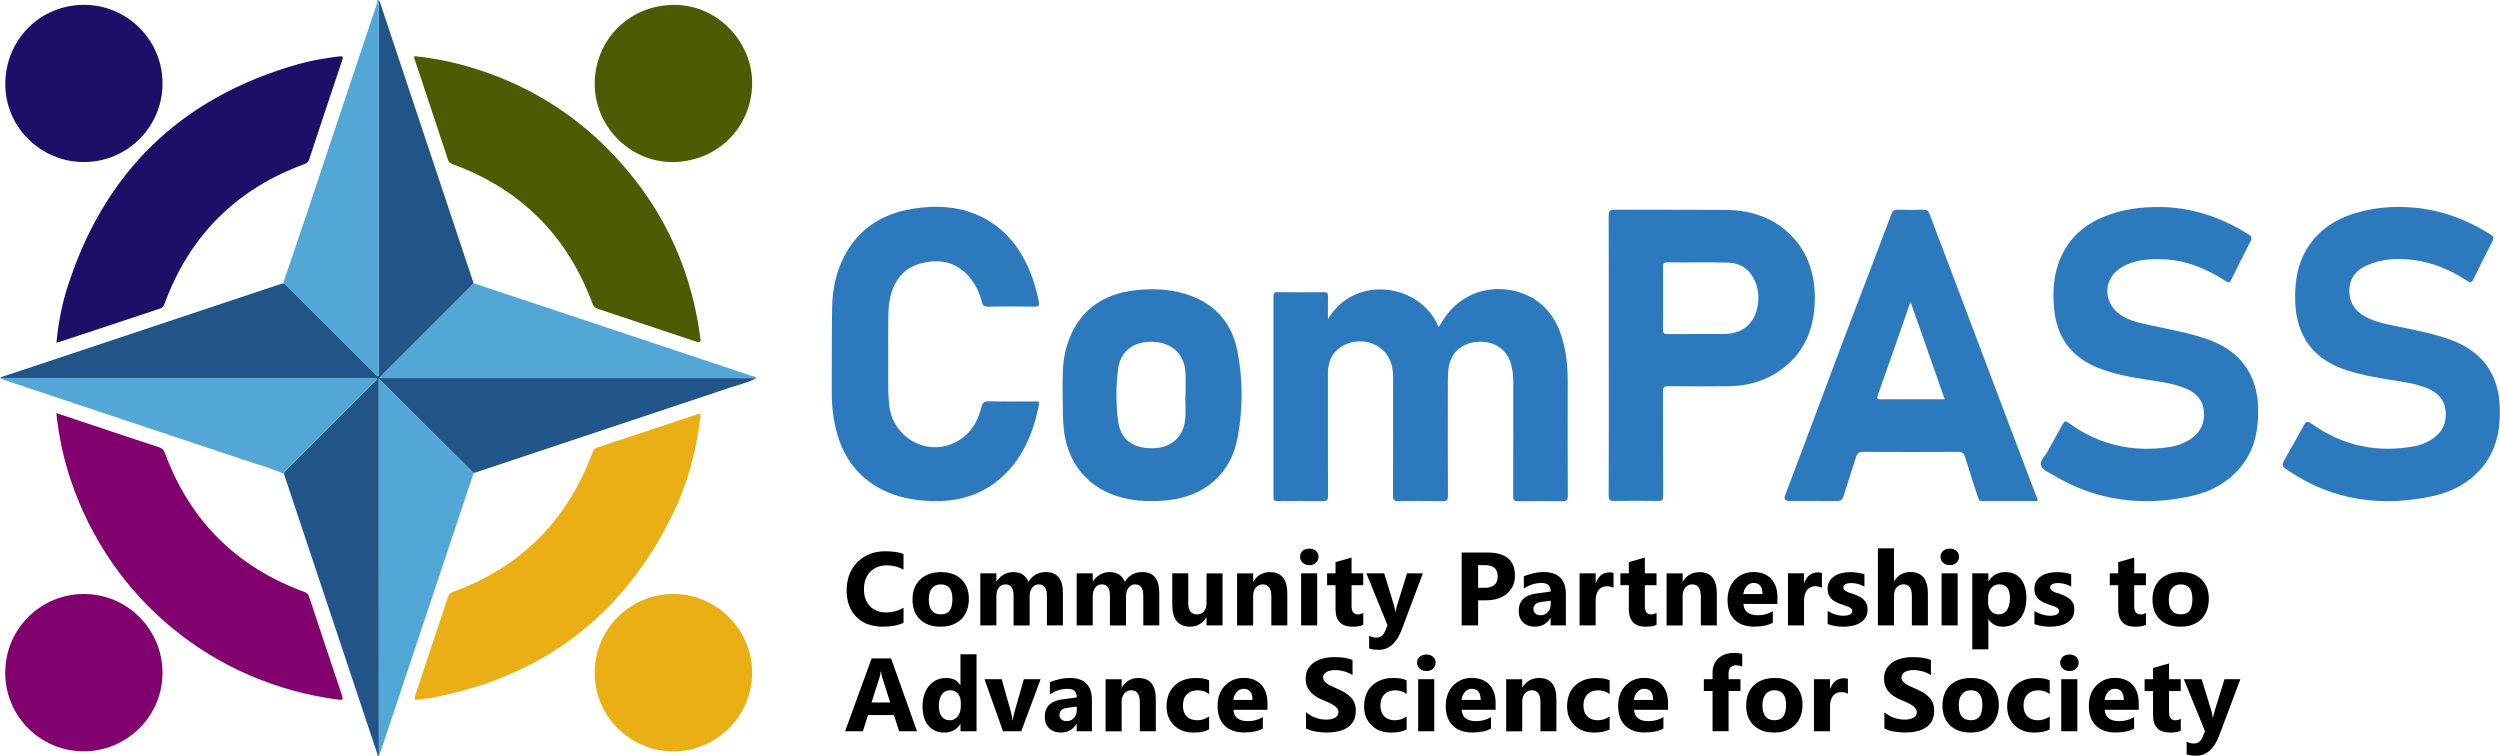 <?xml version="1.0" encoding="UTF-8"?>
<svg id="Layer_2" data-name="Layer 2" xmlns="http://www.w3.org/2000/svg" viewBox="0 0 552.33 166.98">
  <defs>
    <style>
      .cls-1 {
        fill: #4d5b02;
      }

      .cls-1, .cls-2, .cls-3, .cls-4, .cls-5, .cls-6, .cls-7, .cls-8 {
        stroke-width: 0px;
      }

      .cls-2 {
        fill: #1c0f68;
      }

      .cls-3 {
        fill: #2c7abd;
      }

      .cls-5 {
        fill: #21558a;
      }

      .cls-6 {
        fill: #53a7d7;
      }

      .cls-7 {
        fill: #e9af15;
      }

      .cls-8 {
        fill: #81026e;
      }
    </style>
  </defs>
  <g id="Layer_1-2" data-name="Layer 1">
    <g>
      <path class="cls-5" d="m167.13,83.54c-1.75.95-3.7,1.38-5.57,2-18.97,6.34-37.94,12.66-56.91,18.98-6.92-6.89-13.84-13.78-20.96-20.86,0,.73,0,1.15,0,1.58,0,12.5,0,25.01,0,37.51,0,14.74.01,29.48.02,44.22-.45.09-.32-.34-.38-.5-6.88-20.6-13.75-41.2-20.61-61.81.13-.54.57-.85.94-1.22,6.27-6.27,12.55-12.54,18.82-18.82.29-.29.72-.5.79-1.08h-.97c-27.02,0-54.04,0-81.06,0-.36,0-.72.04-1.07.06,0,0-.04-.04-.04-.04.07-.06.09-.13.07-.22,20.59-6.86,41.18-13.72,61.78-20.58.19-.06.38-.11.58-.16.56.11.85.57,1.21.93,6.28,6.27,12.55,12.54,18.84,18.81.29.28.48.74,1.06.74,0-.46,0-.9,0-1.33,0-26.65,0-53.3.01-79.95,0-.49-.21-1.04.21-1.48,6.92,20.76,13.84,41.51,20.75,62.27-.35.38-.7.77-1.07,1.13-6.24,6.24-12.48,12.48-18.72,18.72-.29.29-.56.61-.99,1.09h1.55c25.76,0,51.52,0,77.29,0,1.48,0,2.96.02,4.43.02Z"/>
      <path class="cls-2" d="m12.45,75.71c.42-4,1.09-7.89,2.26-11.66,8.07-25.86,25.14-42.52,51.23-49.89,2.92-.83,5.92-1.31,8.93-1.69.96-.12.98.09.71.9-2.45,7.28-4.87,14.57-7.28,21.86-.18.54-.48.83-1.02,1.02-15.08,5.5-25.39,15.8-30.93,30.86-.19.51-.4.87-.98,1.06-7.35,2.42-14.69,4.87-22.03,7.31-.26.09-.54.13-.9.22Z"/>
      <path class="cls-1" d="m91.58,12.41c4.62.45,9.16,1.43,13.62,2.84,11.12,3.52,20.86,9.38,29.07,17.65,11.36,11.43,18.15,25.19,20.38,41.16.25,1.77.24,1.77-1.46,1.21-7.02-2.35-14.04-4.7-21.07-7.02-.69-.23-1-.58-1.25-1.24-5.55-14.94-15.8-25.2-30.78-30.71-.49-.18-.89-.35-1.09-.95-2.45-7.44-4.94-14.88-7.41-22.31-.06-.17-.21-.35-.02-.62Z"/>
      <path class="cls-8" d="m12.44,91.26c2.89.97,5.6,1.88,8.32,2.78,4.8,1.6,9.59,3.22,14.4,4.78.69.23,1.02.59,1.26,1.24,5.53,14.97,15.8,25.2,30.78,30.7.64.23.94.59,1.14,1.21,2.39,7.22,4.78,14.43,7.21,21.63.32.94.24,1.11-.81.97-27.55-3.58-50.2-22.11-59.07-48.38-1.61-4.77-2.67-9.66-3.23-14.93Z"/>
      <path class="cls-7" d="m154.76,92.03c-.95,7.76-2.88,14.96-6.19,21.7-10.97,22.35-28.74,35.83-53.23,40.44-.94.18-1.91.19-2.84.4-1.03.22-1.05-.12-.76-.96,1.45-4.26,2.85-8.54,4.27-12.81.98-2.95,2-5.88,2.94-8.84.21-.64.53-.97,1.16-1.2,15.03-5.54,25.3-15.83,30.81-30.86.22-.6.55-.87,1.13-1.06,7.2-2.37,14.39-4.77,21.58-7.16.65-.22,1.33-.56,1.12.37Z"/>
      <path class="cls-2" d="m18.55,35.8c-9.57,0-17.38-7.72-17.38-17.19,0-9.81,7.66-17.54,17.39-17.54,9.58,0,17.35,7.79,17.35,17.37,0,9.58-7.77,17.35-17.36,17.36Z"/>
      <path class="cls-1" d="m131.39,18.3c.17-9.89,8.02-17.41,17.97-17.22,9.27.18,16.99,8.26,16.81,17.57-.19,9.79-8.05,17.3-17.94,17.15-9.29-.14-17-8.15-16.83-17.51Z"/>
      <path class="cls-8" d="m1.16,148.6c0-9.6,7.74-17.35,17.34-17.37,9.61-.02,17.42,7.81,17.4,17.45-.01,9.55-7.85,17.33-17.43,17.31-9.6-.03-17.32-7.78-17.32-17.39Z"/>
      <path class="cls-7" d="m148.76,131.23c9.57,0,17.42,7.85,17.41,17.39-.01,9.56-7.84,17.38-17.41,17.38-9.6,0-17.4-7.8-17.37-17.38.03-9.63,7.78-17.39,17.37-17.39Z"/>
      <path class="cls-6" d="m83.89.31c-.42.44-.21.99-.21,1.48-.01,26.65-.01,53.3-.01,79.95,0,.43,0,.87,0,1.33-.58,0-.78-.45-1.06-.74-6.28-6.26-12.56-12.54-18.84-18.81-.36-.36-.66-.82-1.21-.93,1.52-4.49,3.06-8.97,4.57-13.47,5.39-16.14,10.77-32.29,16.18-48.43.02-.06-.22-1.25.59-.4Z"/>
      <path class="cls-6" d="m.16,83.59c.36-.02.72-.06,1.07-.06,27.02,0,54.04,0,81.06,0h.97c-.07.58-.5.79-.79,1.08-6.27,6.28-12.54,12.55-18.82,18.82-.36.36-.8.68-.94,1.22-2.94-1.24-6.01-2.11-9.03-3.12-17.51-5.86-35.03-11.68-52.55-17.52-.33-.11-.65-.28-.97-.42Z"/>
      <path class="cls-6" d="m167.13,83.54c-1.48,0-2.96-.02-4.43-.02-25.76,0-51.52,0-77.29,0h-1.55c.43-.47.7-.79.99-1.09,6.24-6.24,12.48-12.48,18.72-18.72.37-.37.71-.76,1.07-1.13,9.22,3.06,18.44,6.13,27.66,9.2,11.27,3.75,22.53,7.5,33.79,11.27.36.12.8.1,1.03.5Z"/>
      <path class="cls-6" d="m83.7,166.96c0-14.74-.01-29.48-.02-44.22,0-12.5,0-25.01,0-37.51,0-.43,0-.85,0-1.58,7.12,7.09,14.04,13.97,20.96,20.86-6.83,20.46-13.65,40.91-20.48,61.36-.12.37-.31.72-.46,1.08Z"/>
      <g>
        <g>
          <path class="cls-3" d="m293.38,70.53c5.84-10,20.52-7.97,24.46,1.74.36-.56.66-1.05.97-1.53,5.62-8.81,16.12-8.06,21.35-3.82,3.45,2.8,4.94,6.67,5.7,10.9.4,2.21.5,4.44.5,6.68-.01,8.11-.03,16.9.02,25.01,0,1.02-.29,1.24-1.26,1.23-3.24-.06-6.48-.06-9.71,0-.94.02-1.11-.28-1.1-1.15.03-8.07.02-16.82.02-24.89,0-1.32-.08-2.63-.4-3.92-.91-3.61-3.73-5.55-7.63-5.24-3.61.29-6.03,2.68-6.32,6.32-.11,1.43-.1,2.87-.1,4.31,0,7.55-.03,15.78.02,23.33,0,1.02-.3,1.25-1.27,1.23-3.2-.06-6.4-.08-9.59,0-1.13.03-1.29-.35-1.28-1.35.04-8.43.03-17.54.02-25.97,0-2.58-.67-4.92-2.85-6.55-3.88-2.9-9.95-1.2-11.2,3.14-.27.92-.35,1.88-.35,2.84,0,8.67-.01,18.02.03,26.69,0,.94-.24,1.2-1.18,1.19-3.32-.06-6.64-.05-9.95,0-.74,0-.93-.2-.93-.94.02-14.54.02-29.77,0-44.31,0-.64.12-.93.84-.92,3.44.03,6.88.04,10.31,0,.8,0,.91.33.9,1-.04,1.55-.01,3.1-.01,4.97Z"/>
          <path class="cls-3" d="m530.26,45.73c7.32.02,13.96,2.25,20.09,6.16.64.41.64.74.34,1.34-1.44,2.81-2.86,5.62-4.23,8.45-.37.76-.64.87-1.36.39-3.67-2.43-7.66-4.12-12.06-4.65-3.37-.41-6.71-.24-9.89,1.1-2.33.98-3.92,2.6-4.08,5.27-.18,2.87,1.11,4.92,3.6,6.23,2.62,1.37,5.53,1.78,8.37,2.37,3.48.73,6.95,1.43,10.3,2.65,7.15,2.59,10.8,7.71,10.96,15.32.11,4.86-.86,9.37-4.13,13.15-2.86,3.29-6.56,5.21-10.75,6.11-11.31,2.43-21.98.97-31.73-5.56-1.73-1.16-1.7-1.2-.68-3,1.31-2.33,2.66-4.64,3.92-7,.49-.93.78-1.14,1.77-.44,6.97,4.94,14.68,6.54,23.07,4.9,1.06-.21,2.05-.63,3-1.16,2.41-1.35,3.69-3.38,3.58-6.16-.12-2.94-1.92-4.63-4.5-5.59-2.52-.93-5.18-1.3-7.82-1.7-3.2-.48-6.36-1.12-9.46-2.08-7.23-2.24-11.15-7.34-11.47-14.9-.18-4.35.37-8.54,2.78-12.29,2.99-4.67,7.52-6.99,12.76-8.15,2.5-.56,5.05-.79,7.61-.77Z"/>
          <path class="cls-3" d="m476.85,45.73c7.28,0,13.87,2.25,19.98,6.1.62.39.77.74.41,1.43-1.47,2.83-2.9,5.69-4.29,8.56-.36.74-.61.66-1.21.28-4.29-2.77-8.9-4.68-14.08-4.83-2.97-.09-5.92.14-8.61,1.59-4.39,2.37-4.68,7.84-.57,10.68,2.03,1.41,4.41,1.83,6.73,2.34,4.44.99,8.93,1.72,13.21,3.34,6.57,2.49,10.26,7.67,10.47,14.7.14,4.62-.59,8.99-3.48,12.78-2.91,3.8-6.89,5.94-11.44,6.93-10.64,2.32-20.78,1.03-30.23-4.6-1.03-.61-2.41-1.15-2.8-2.14-.41-1.06.86-2.07,1.41-3.09,1.08-2.04,2.27-4.03,3.37-6.07.37-.69.6-.81,1.3-.3,6.69,4.87,14.16,6.57,22.31,5.33,1.55-.24,3.02-.76,4.36-1.58,2.28-1.4,3.39-3.43,3.23-6.11-.15-2.61-1.67-4.26-3.96-5.22-2.71-1.14-5.62-1.49-8.49-1.94-3.71-.59-7.42-1.23-10.91-2.63-5.88-2.34-9.14-6.71-9.74-13.04-.38-4.08-.11-8.05,1.68-11.81,2.57-5.4,7.14-8.2,12.7-9.67,2.83-.75,5.73-1.03,8.66-1.02Z"/>
          <path class="cls-3" d="m355.43,78.14c0-10.19.01-20.37-.02-30.56,0-1.01.29-1.25,1.27-1.25,8.11.04,16.23-.02,24.34.04,5.95.04,11.27,1.74,15.34,6.34,3.62,4.1,4.8,9.02,4.57,14.34-.26,5.92-2.44,10.95-7.32,14.55-3.45,2.55-7.42,3.67-11.67,3.73-4.44.06-8.87.05-13.31-.01-1.03-.01-1.23.3-1.23,1.27.04,7.43,0,15.47.05,22.91,0,.95-.26,1.2-1.19,1.18-3.2-.06-6.4-.06-9.59,0-.99.02-1.26-.23-1.26-1.24.04-10.23.02-21.07.02-31.29Zm12-12.34c0,2.32.02,4.63-.01,6.95,0,.71.09,1.07.96,1.06,4.28-.05,8.55.03,12.83-.04,3.65-.05,6.25-2.18,7.02-5.69.42-1.94.35-3.91-.41-5.77-1.1-2.7-3.17-4.22-6.08-4.29-4.47-.1-8.95,0-13.43-.05-.81,0-.9.32-.89.99.03,2.28.01,4.55.01,6.83Z"/>
          <path class="cls-3" d="m449.97,110.68c-4.2,0-8.05-.01-12.15.01-.64,0-.67-.45-.81-.84-.97-2.74-1.96-6.13-2.87-8.9-.26-.8-.6-1.12-1.5-1.12-7.03.04-14.07.04-21.1,0-.82,0-1.18.25-1.44,1.03-.9,2.72-1.92,6.06-2.81,8.79-.28.85-.69,1.06-1.53,1.05-3.48-.05-6.95-.02-10.43-.02q-1.43,0-.93-1.3c5.24-13.7,10.49-28.05,15.73-41.75,2.58-6.74,5.16-13.47,7.7-20.22.3-.8.67-1.12,1.55-1.08,1.84.07,3.68.05,5.51,0,.74-.02,1.11.19,1.4.93,7.87,20.63,15.77,41.9,23.66,62.52.1.25.48.89.01.89Zm-27.87-44c-2.48,7.1-4.83,13.86-7.22,20.61-.28.78-.11.94.67.93,2.99-.03,5.99-.01,8.98-.01,1.66,0,3.32,0,5.12,0-2.51-7.15-4.97-14.16-7.55-21.53Z"/>
          <path class="cls-3" d="m196.23,78.81c.07,3.1-.14,6.77.19,10.44.72,7.87,9.19,12.13,15.71,7.86,2.57-1.68,3.98-4.21,4.69-7.13.25-1.04.68-1.35,1.76-1.32,3.35.09,6.71.03,10.07.03.53,0,1.07-.1.89.76-1.34,6.57-3.82,12.52-9.24,16.84-4.38,3.49-9.47,4.64-14.94,4.39-3.61-.16-7.14-.81-10.4-2.47-6.43-3.25-9.59-8.76-10.74-15.63-.36-2.17-.47-4.36-.46-6.56.03-6.07-.02-12.14.09-18.21.07-3.86.84-7.62,2.62-11.09,3.3-6.43,8.79-9.7,15.78-10.69,4.53-.64,9.01-.48,13.31,1.3,6.16,2.54,9.92,7.32,12.27,13.35.74,1.9,1.23,3.88,1.67,5.86.18.81.11,1.23-.93,1.21-3.44-.06-6.87-.06-10.31,0-.87.02-1.17-.32-1.36-1.09-.53-2.12-1.46-4.05-2.94-5.69-2.85-3.17-6.43-3.81-10.39-2.81-3.91.99-5.99,3.73-6.88,7.51-.37,1.56-.41,3.16-.44,4.76-.04,2.6-.01,5.19-.01,8.36Z"/>
          <path class="cls-3" d="m234.77,87.56c.02-3.58-.15-6.9.66-10.16,1.82-7.36,6.82-12.01,14.3-13.12,3.98-.59,7.97-.55,11.88.58,6.38,1.85,10.42,6.08,11.73,12.5,1.3,6.37,1.26,12.9.1,19.29-1.46,8.02-7.34,13.05-15.46,13.87-3.45.35-6.87.28-10.22-.61-7.2-1.92-11.84-7.4-12.71-14.83-.3-2.59-.22-5.18-.27-7.51Zm27.1-.2s.04,0,.05,0c0-1.68.08-3.36-.02-5.03-.22-4.05-2.91-6.6-7.07-6.81-4.28-.21-7.3,2-7.82,6.04-.48,3.76-.47,7.58-.01,11.33.5,4.13,3.16,6.16,7.58,6.14,4-.02,6.76-2.28,7.24-6.18.22-1.81.04-3.66.04-5.5Z"/>
        </g>
        <g>
          <path class="cls-4" d="m199.6,137.6c-1.18.57-2.71.85-4.6.85-2.47,0-4.41-.73-5.83-2.18-1.41-1.45-2.12-3.39-2.12-5.81,0-2.58.8-4.66,2.39-6.27s3.66-2.4,6.19-2.4c1.57,0,2.9.2,3.98.59v3.49c-1.08-.64-2.31-.97-3.68-.97-1.51,0-2.73.48-3.66,1.43-.93.95-1.39,2.24-1.39,3.86s.44,2.8,1.31,3.72c.88.92,2.06,1.39,3.54,1.39s2.71-.34,3.89-1.03v3.31Z"/>
          <path class="cls-4" d="m207.77,138.45c-1.92,0-3.42-.54-4.52-1.61s-1.65-2.53-1.65-4.37.57-3.39,1.71-4.46,2.68-1.61,4.62-1.61,3.41.54,4.49,1.61c1.09,1.07,1.63,2.5,1.63,4.26,0,1.91-.56,3.42-1.68,4.53-1.12,1.11-2.65,1.66-4.6,1.66Zm.09-9.34c-.84,0-1.49.29-1.96.86-.46.58-.7,1.39-.7,2.45,0,2.21.89,3.31,2.67,3.31s2.55-1.13,2.55-3.4c0-2.15-.86-3.22-2.57-3.22Z"/>
          <path class="cls-4" d="m234.84,138.17h-3.54v-6.56c0-1.67-.61-2.5-1.84-2.5-.58,0-1.06.25-1.43.75-.37.5-.55,1.13-.55,1.88v6.44h-3.55v-6.63c0-1.62-.6-2.44-1.81-2.44-.61,0-1.09.24-1.45.72-.36.48-.54,1.13-.54,1.95v6.39h-3.55v-11.5h3.55v1.8h.04c.37-.61.88-1.11,1.54-1.5.66-.39,1.39-.58,2.17-.58,1.62,0,2.74.72,3.34,2.15.88-1.43,2.16-2.15,3.86-2.15,2.5,0,3.75,1.54,3.75,4.63v7.15Z"/>
          <path class="cls-4" d="m256.13,138.17h-3.54v-6.56c0-1.67-.61-2.5-1.84-2.5-.58,0-1.06.25-1.43.75-.37.5-.55,1.13-.55,1.88v6.44h-3.55v-6.63c0-1.62-.6-2.44-1.81-2.44-.61,0-1.09.24-1.45.72-.36.48-.54,1.13-.54,1.95v6.39h-3.55v-11.5h3.55v1.8h.04c.37-.61.88-1.11,1.54-1.5.66-.39,1.39-.58,2.17-.58,1.62,0,2.74.72,3.34,2.15.88-1.43,2.16-2.15,3.86-2.15,2.5,0,3.75,1.54,3.75,4.63v7.15Z"/>
          <path class="cls-4" d="m270.1,138.17h-3.54v-1.75h-.06c-.88,1.36-2.05,2.03-3.51,2.03-2.67,0-4-1.61-4-4.84v-6.94h3.54v6.63c0,1.62.64,2.44,1.93,2.44.64,0,1.15-.22,1.53-.67s.57-1.05.57-1.81v-6.58h3.54v11.5Z"/>
          <path class="cls-4" d="m284.42,138.17h-3.54v-6.39c0-1.78-.64-2.67-1.91-2.67-.61,0-1.12.24-1.52.71s-.59,1.07-.59,1.8v6.56h-3.55v-11.5h3.55v1.82h.04c.85-1.4,2.08-2.1,3.69-2.1,2.55,0,3.82,1.58,3.82,4.74v7.04Z"/>
          <path class="cls-4" d="m289.26,124.85c-.6,0-1.09-.18-1.47-.53s-.57-.79-.57-1.31.19-.97.57-1.3.87-.5,1.47-.5,1.1.17,1.48.5.57.77.57,1.3-.19.98-.57,1.33-.87.52-1.48.52Zm1.75,13.32h-3.55v-11.5h3.55v11.5Z"/>
          <path class="cls-4" d="m301.18,138.04c-.52.28-1.31.42-2.37.42-2.5,0-3.75-1.3-3.75-3.9v-5.27h-1.86v-2.62h1.86v-2.48l3.54-1.01v3.49h2.58v2.62h-2.58v4.65c0,1.2.48,1.8,1.43,1.8.37,0,.76-.11,1.16-.33v2.63Z"/>
          <path class="cls-4" d="m314.36,126.67l-4.67,12.42c-1.12,2.99-2.82,4.48-5.08,4.48-.86,0-1.57-.1-2.12-.29v-2.83c.47.28.99.42,1.54.42.91,0,1.55-.43,1.91-1.29l.61-1.43-4.67-11.48h3.93l2.15,7c.13.43.24.95.31,1.54h.04c.07-.43.19-.94.37-1.52l2.17-7.02h3.52Z"/>
          <path class="cls-4" d="m326.56,132.62v5.55h-3.63v-16.1h5.68c4.06,0,6.09,1.71,6.09,5.13,0,1.62-.58,2.93-1.75,3.93-1.16,1-2.72,1.5-4.67,1.5h-1.73Zm0-7.77v5.02h1.43c1.93,0,2.9-.85,2.9-2.54s-.97-2.48-2.9-2.48h-1.43Z"/>
          <path class="cls-4" d="m345.94,138.17h-3.36v-1.65h-.04c-.77,1.29-1.91,1.93-3.42,1.93-1.12,0-1.99-.32-2.63-.95-.64-.63-.96-1.48-.96-2.53,0-2.23,1.32-3.52,3.96-3.86l3.12-.42c0-1.26-.68-1.89-2.04-1.89s-2.67.41-3.91,1.22v-2.67c.49-.25,1.17-.48,2.03-.67.86-.2,1.64-.29,2.34-.29,3.28,0,4.92,1.64,4.92,4.91v6.87Zm-3.34-4.67v-.78l-2.09.27c-1.15.15-1.73.67-1.73,1.56,0,.4.14.74.42.99.28.26.66.39,1.14.39.67,0,1.21-.23,1.63-.69.42-.46.63-1.04.63-1.75Z"/>
          <path class="cls-4" d="m356.48,129.87c-.43-.23-.92-.35-1.49-.35-.77,0-1.37.28-1.81.85-.43.57-.65,1.33-.65,2.31v5.49h-3.55v-11.5h3.55v2.13h.04c.56-1.56,1.57-2.34,3.03-2.34.38,0,.67.04.88.13v3.27Z"/>
          <path class="cls-4" d="m365.98,138.04c-.52.28-1.31.42-2.37.42-2.5,0-3.75-1.3-3.75-3.9v-5.27h-1.86v-2.62h1.86v-2.48l3.54-1.01v3.49h2.58v2.62h-2.58v4.65c0,1.2.48,1.8,1.43,1.8.37,0,.76-.11,1.16-.33v2.63Z"/>
          <path class="cls-4" d="m379.31,138.17h-3.54v-6.39c0-1.78-.64-2.67-1.91-2.67-.61,0-1.12.24-1.52.71s-.59,1.07-.59,1.8v6.56h-3.55v-11.5h3.55v1.82h.04c.85-1.4,2.08-2.1,3.69-2.1,2.55,0,3.82,1.58,3.82,4.74v7.04Z"/>
          <path class="cls-4" d="m392.68,133.43h-7.5c.12,1.67,1.17,2.5,3.16,2.5,1.27,0,2.38-.3,3.33-.9v2.56c-1.06.57-2.44.85-4.14.85-1.86,0-3.3-.52-4.32-1.54-1.03-1.03-1.54-2.46-1.54-4.31s.55-3.42,1.66-4.54,2.47-1.67,4.09-1.67,2.97.5,3.89,1.49,1.38,2.35,1.38,4.05v1.49Zm-3.29-2.18c0-1.65-.67-2.47-2-2.47-.57,0-1.06.24-1.48.71-.42.47-.67,1.06-.76,1.76h4.23Z"/>
          <path class="cls-4" d="m402.52,129.87c-.43-.23-.92-.35-1.49-.35-.77,0-1.37.28-1.81.85-.43.57-.65,1.33-.65,2.31v5.49h-3.55v-11.5h3.55v2.13h.04c.56-1.56,1.57-2.34,3.03-2.34.38,0,.67.04.88.13v3.27Z"/>
          <path class="cls-4" d="m403.79,137.87v-2.88c.58.35,1.17.61,1.75.79.58.17,1.13.26,1.65.26.63,0,1.12-.09,1.49-.26.36-.17.54-.43.54-.79,0-.22-.08-.41-.25-.56-.16-.15-.38-.28-.63-.39-.26-.11-.54-.21-.85-.3-.31-.09-.6-.19-.89-.3-.46-.17-.86-.36-1.21-.56-.35-.2-.64-.43-.88-.69-.24-.26-.42-.56-.54-.91-.12-.34-.19-.75-.19-1.22,0-.64.14-1.2.42-1.66.28-.46.66-.84,1.12-1.14s1-.51,1.61-.65,1.23-.21,1.88-.21c.51,0,1.03.04,1.55.12.52.08,1.04.19,1.55.34v2.74c-.45-.26-.93-.46-1.44-.59s-1.02-.2-1.51-.2c-.23,0-.45.02-.66.06s-.39.1-.54.18c-.16.08-.28.18-.37.3-.09.12-.13.26-.13.42,0,.21.07.39.2.54s.31.28.53.39.46.21.72.29.53.17.79.26c.47.17.9.34,1.28.54.38.19.71.42.98.69.27.26.48.57.63.92.15.35.22.77.22,1.26,0,.68-.15,1.26-.44,1.75-.3.48-.69.88-1.18,1.18-.49.3-1.06.52-1.7.66-.64.14-1.3.21-1.99.21-1.26,0-2.44-.2-3.51-.58Z"/>
          <path class="cls-4" d="m425.93,138.17h-3.54v-6.54c0-1.68-.61-2.53-1.84-2.53-.63,0-1.14.24-1.53.71-.39.47-.58,1.07-.58,1.8v6.56h-3.55v-17.03h3.55v7.23h.04c.87-1.33,2.05-1.99,3.54-1.99,2.61,0,3.91,1.57,3.91,4.72v7.06Z"/>
          <path class="cls-4" d="m430.76,124.85c-.6,0-1.09-.18-1.47-.53s-.57-.79-.57-1.31.19-.97.57-1.3.87-.5,1.47-.5,1.1.17,1.48.5.57.77.57,1.3-.19.98-.57,1.33-.87.52-1.48.52Zm1.75,13.32h-3.55v-11.5h3.55v11.5Z"/>
          <path class="cls-4" d="m439.33,136.84h-.04v6.62h-3.55v-16.79h3.55v1.73h.04c.88-1.34,2.11-2.01,3.69-2.01,1.49,0,2.64.51,3.45,1.53.81,1.02,1.22,2.41,1.22,4.17,0,1.92-.47,3.46-1.42,4.62s-2.21,1.74-3.78,1.74c-1.38,0-2.44-.54-3.17-1.62Zm-.1-4.72v.92c0,.79.21,1.44.63,1.94s.97.75,1.65.75c.81,0,1.44-.31,1.88-.94s.67-1.51.67-2.66c0-2.02-.79-3.03-2.36-3.03-.73,0-1.32.27-1.78.83-.46.55-.69,1.28-.69,2.18Z"/>
          <path class="cls-4" d="m449.47,137.87v-2.88c.58.35,1.17.61,1.75.79.58.17,1.13.26,1.65.26.63,0,1.12-.09,1.49-.26.36-.17.54-.43.54-.79,0-.22-.08-.41-.25-.56-.16-.15-.38-.28-.63-.39-.26-.11-.54-.21-.85-.3-.31-.09-.6-.19-.89-.3-.46-.17-.86-.36-1.21-.56-.35-.2-.64-.43-.88-.69-.24-.26-.42-.56-.54-.91-.12-.34-.19-.75-.19-1.22,0-.64.14-1.2.42-1.66.28-.46.66-.84,1.12-1.14s1-.51,1.61-.65,1.23-.21,1.88-.21c.51,0,1.03.04,1.55.12.52.08,1.04.19,1.55.34v2.74c-.45-.26-.93-.46-1.44-.59s-1.02-.2-1.51-.2c-.23,0-.45.02-.66.06s-.39.1-.54.18c-.16.08-.28.18-.37.3-.09.12-.13.26-.13.42,0,.21.07.39.2.54s.31.28.53.39.46.21.72.29.53.17.79.26c.47.17.9.34,1.28.54.38.19.71.42.98.69.27.26.48.57.63.92.15.35.22.77.22,1.26,0,.68-.15,1.26-.44,1.75-.3.48-.69.88-1.18,1.18-.49.3-1.06.52-1.7.66-.64.14-1.3.21-1.99.21-1.26,0-2.44-.2-3.51-.58Z"/>
          <path class="cls-4" d="m474.1,138.04c-.52.28-1.31.42-2.37.42-2.5,0-3.75-1.3-3.75-3.9v-5.27h-1.86v-2.62h1.86v-2.48l3.54-1.01v3.49h2.58v2.62h-2.58v4.65c0,1.2.48,1.8,1.43,1.8.37,0,.76-.11,1.16-.33v2.63Z"/>
          <path class="cls-4" d="m481.72,138.45c-1.92,0-3.42-.54-4.52-1.61s-1.65-2.53-1.65-4.37.57-3.39,1.71-4.46,2.68-1.61,4.62-1.61,3.41.54,4.49,1.61c1.09,1.07,1.63,2.5,1.63,4.26,0,1.91-.56,3.42-1.68,4.53-1.12,1.11-2.65,1.66-4.6,1.66Zm.09-9.34c-.84,0-1.49.29-1.96.86-.46.58-.7,1.39-.7,2.45,0,2.21.89,3.31,2.67,3.31s2.55-1.13,2.55-3.4c0-2.15-.86-3.22-2.57-3.22Z"/>
          <path class="cls-4" d="m202.6,161.56h-3.95l-1.15-3.58h-5.73l-1.13,3.58h-3.93l5.86-16.1h4.3l5.73,16.1Zm-5.93-6.37l-1.73-5.41c-.13-.4-.22-.89-.27-1.45h-.09c-.04.47-.13.94-.28,1.4l-1.75,5.46h4.12Z"/>
          <path class="cls-4" d="m215.75,161.56h-3.55v-1.58h-.04c-.81,1.24-2,1.87-3.56,1.87-1.44,0-2.59-.51-3.47-1.52-.88-1.01-1.31-2.43-1.31-4.25s.48-3.42,1.45-4.57c.96-1.15,2.23-1.72,3.79-1.72,1.48,0,2.52.53,3.1,1.6h.04v-6.84h3.55v17.03Zm-3.48-5.59v-.86c0-.75-.22-1.37-.65-1.87-.43-.49-1-.74-1.7-.74-.79,0-1.4.31-1.84.93-.44.62-.66,1.47-.66,2.54,0,1.01.21,1.79.64,2.34s1.02.82,1.77.82,1.3-.29,1.76-.86.68-1.34.68-2.29Z"/>
          <path class="cls-4" d="m229.91,150.06l-4.28,11.5h-4.04l-4.08-11.5h3.8l2,7.09c.22.8.36,1.48.39,2.04h.04c.05-.53.19-1.19.42-1.98l2.04-7.15h3.71Z"/>
          <path class="cls-4" d="m241.23,161.56h-3.36v-1.65h-.04c-.77,1.29-1.91,1.93-3.42,1.93-1.12,0-1.99-.32-2.63-.95-.64-.63-.96-1.48-.96-2.53,0-2.23,1.32-3.52,3.96-3.86l3.12-.42c0-1.26-.68-1.89-2.04-1.89s-2.67.41-3.91,1.22v-2.67c.49-.25,1.17-.48,2.03-.67.86-.2,1.64-.29,2.34-.29,3.28,0,4.92,1.64,4.92,4.91v6.87Zm-3.34-4.67v-.78l-2.09.27c-1.15.15-1.73.67-1.73,1.56,0,.4.14.74.42.99.28.26.66.39,1.14.39.67,0,1.21-.23,1.63-.69.42-.46.63-1.04.63-1.75Z"/>
          <path class="cls-4" d="m255.37,161.56h-3.54v-6.39c0-1.78-.64-2.67-1.91-2.67-.61,0-1.12.24-1.52.71s-.59,1.07-.59,1.8v6.56h-3.55v-11.5h3.55v1.82h.04c.85-1.4,2.08-2.1,3.69-2.1,2.55,0,3.82,1.58,3.82,4.74v7.04Z"/>
          <path class="cls-4" d="m267.13,161.15c-.8.46-1.96.7-3.47.7-1.77,0-3.2-.54-4.29-1.61s-1.64-2.45-1.64-4.14c0-1.96.59-3.5,1.76-4.62s2.74-1.69,4.7-1.69c1.36,0,2.34.18,2.94.54v3.01c-.74-.55-1.57-.83-2.48-.83-1.02,0-1.83.3-2.42.89-.6.59-.89,1.42-.89,2.46s.28,1.82.85,2.4c.57.58,1.35.87,2.35.87.88,0,1.75-.28,2.59-.83v2.85Z"/>
          <path class="cls-4" d="m280.01,156.82h-7.5c.12,1.67,1.17,2.5,3.16,2.5,1.27,0,2.38-.3,3.33-.9v2.56c-1.06.57-2.44.85-4.14.85-1.86,0-3.3-.52-4.32-1.54-1.03-1.03-1.54-2.46-1.54-4.31s.55-3.42,1.66-4.54,2.47-1.67,4.09-1.67,2.97.5,3.89,1.49,1.38,2.35,1.38,4.05v1.49Zm-3.29-2.18c0-1.65-.67-2.47-2-2.47-.57,0-1.06.24-1.48.71-.42.47-.67,1.06-.76,1.76h4.23Z"/>
          <path class="cls-4" d="m288.54,160.94v-3.59c.65.55,1.36.96,2.12,1.23s1.54.41,2.31.41c.46,0,.85-.04,1.2-.12s.62-.2.85-.34c.23-.15.4-.32.51-.52.11-.2.17-.41.17-.65,0-.31-.09-.59-.27-.84-.18-.25-.42-.47-.74-.68s-.68-.41-1.11-.61-.89-.39-1.38-.6c-1.26-.52-2.2-1.16-2.81-1.92-.62-.76-.93-1.67-.93-2.74,0-.84.17-1.56.51-2.16.34-.6.79-1.1,1.38-1.49.58-.39,1.25-.67,2.02-.86s1.57-.28,2.43-.28,1.58.05,2.23.15c.65.1,1.25.26,1.79.47v3.36c-.27-.19-.56-.35-.88-.49s-.65-.26-.98-.35c-.34-.09-.67-.16-1-.21s-.65-.07-.95-.07c-.41,0-.79.04-1.12.12-.34.08-.62.19-.85.33-.23.14-.41.31-.54.51-.13.2-.19.42-.19.67,0,.27.07.51.21.72.14.21.34.42.61.61.26.19.58.38.95.56s.8.37,1.27.57c.64.27,1.22.56,1.74.86.51.3.95.65,1.32,1.03.37.38.65.82.84,1.31s.29,1.06.29,1.71c0,.9-.17,1.65-.51,2.26s-.8,1.1-1.39,1.48-1.26.65-2.04.81c-.77.17-1.59.25-2.45.25s-1.72-.08-2.52-.22c-.8-.15-1.49-.38-2.07-.67Z"/>
          <path class="cls-4" d="m310.77,161.15c-.8.46-1.96.7-3.47.7-1.77,0-3.2-.54-4.29-1.61s-1.64-2.45-1.64-4.14c0-1.96.59-3.5,1.76-4.62s2.74-1.69,4.7-1.69c1.36,0,2.34.18,2.94.54v3.01c-.74-.55-1.57-.83-2.48-.83-1.02,0-1.83.3-2.42.89-.6.59-.89,1.42-.89,2.46s.28,1.82.85,2.4c.57.58,1.35.87,2.35.87.88,0,1.75-.28,2.59-.83v2.85Z"/>
          <path class="cls-4" d="m315.12,148.24c-.6,0-1.09-.18-1.47-.53s-.57-.79-.57-1.31.19-.97.57-1.3.87-.5,1.47-.5,1.1.17,1.48.5.57.77.57,1.3-.19.98-.57,1.33-.87.52-1.48.52Zm1.75,13.32h-3.55v-11.5h3.55v11.5Z"/>
          <path class="cls-4" d="m330.42,156.82h-7.5c.12,1.67,1.17,2.5,3.16,2.5,1.27,0,2.38-.3,3.33-.9v2.56c-1.06.57-2.44.85-4.14.85-1.86,0-3.3-.52-4.32-1.54-1.03-1.03-1.54-2.46-1.54-4.31s.55-3.42,1.66-4.54,2.47-1.67,4.09-1.67,2.97.5,3.89,1.49,1.38,2.35,1.38,4.05v1.49Zm-3.29-2.18c0-1.65-.67-2.47-2-2.47-.57,0-1.06.24-1.48.71-.42.47-.67,1.06-.76,1.76h4.23Z"/>
          <path class="cls-4" d="m343.87,161.56h-3.54v-6.39c0-1.78-.64-2.67-1.91-2.67-.61,0-1.12.24-1.52.71s-.59,1.07-.59,1.8v6.56h-3.55v-11.5h3.55v1.82h.04c.85-1.4,2.08-2.1,3.69-2.1,2.55,0,3.82,1.58,3.82,4.74v7.04Z"/>
          <path class="cls-4" d="m355.62,161.15c-.8.46-1.96.7-3.47.7-1.77,0-3.2-.54-4.29-1.61s-1.64-2.45-1.64-4.14c0-1.96.59-3.5,1.76-4.62s2.74-1.69,4.7-1.69c1.36,0,2.34.18,2.94.54v3.01c-.74-.55-1.57-.83-2.48-.83-1.02,0-1.83.3-2.42.89-.6.59-.89,1.42-.89,2.46s.28,1.82.85,2.4c.57.58,1.35.87,2.35.87.88,0,1.75-.28,2.59-.83v2.85Z"/>
          <path class="cls-4" d="m368.51,156.82h-7.5c.12,1.67,1.17,2.5,3.16,2.5,1.27,0,2.38-.3,3.33-.9v2.56c-1.06.57-2.44.85-4.14.85-1.86,0-3.3-.52-4.32-1.54-1.03-1.03-1.54-2.46-1.54-4.31s.55-3.42,1.66-4.54,2.47-1.67,4.09-1.67,2.97.5,3.89,1.49,1.38,2.35,1.38,4.05v1.49Zm-3.29-2.18c0-1.65-.67-2.47-2-2.47-.57,0-1.06.24-1.48.71-.42.47-.67,1.06-.76,1.76h4.23Z"/>
          <path class="cls-4" d="m384.92,147.25c-.46-.18-.9-.27-1.31-.27-1.14,0-1.71.62-1.71,1.85v1.22h2.63v2.62h-2.63v8.88h-3.54v-8.88h-1.93v-2.62h1.93v-1.43c0-1.31.43-2.37,1.28-3.17.85-.8,2.01-1.2,3.48-1.2.72,0,1.32.08,1.8.22v2.76Z"/>
          <path class="cls-4" d="m391.95,161.84c-1.92,0-3.42-.54-4.52-1.61s-1.65-2.53-1.65-4.37.57-3.39,1.71-4.46,2.68-1.61,4.62-1.61,3.41.54,4.49,1.61c1.09,1.07,1.63,2.5,1.63,4.26,0,1.91-.56,3.42-1.68,4.53-1.12,1.11-2.65,1.66-4.6,1.66Zm.09-9.34c-.84,0-1.49.29-1.96.86-.46.58-.7,1.39-.7,2.45,0,2.21.89,3.31,2.67,3.31s2.55-1.13,2.55-3.4c0-2.15-.86-3.22-2.57-3.22Z"/>
          <path class="cls-4" d="m408.26,153.26c-.43-.23-.92-.35-1.49-.35-.77,0-1.37.28-1.81.85-.43.57-.65,1.33-.65,2.31v5.49h-3.55v-11.5h3.55v2.13h.04c.56-1.56,1.57-2.34,3.03-2.34.38,0,.67.04.88.13v3.27Z"/>
          <path class="cls-4" d="m416.32,160.94v-3.59c.65.55,1.36.96,2.12,1.23s1.54.41,2.31.41c.46,0,.85-.04,1.2-.12s.62-.2.85-.34c.23-.15.4-.32.51-.52.11-.2.17-.41.17-.65,0-.31-.09-.59-.27-.84-.18-.25-.42-.47-.74-.68s-.68-.41-1.11-.61-.89-.39-1.38-.6c-1.26-.52-2.2-1.16-2.81-1.92-.62-.76-.93-1.67-.93-2.74,0-.84.17-1.56.51-2.16.34-.6.79-1.1,1.38-1.49.58-.39,1.25-.67,2.02-.86s1.57-.28,2.43-.28,1.58.05,2.23.15c.65.1,1.25.26,1.79.47v3.36c-.27-.19-.56-.35-.88-.49s-.65-.26-.98-.35c-.34-.09-.67-.16-1-.21s-.65-.07-.95-.07c-.41,0-.79.04-1.12.12-.34.08-.62.19-.85.33-.23.14-.41.31-.54.51-.13.2-.19.42-.19.67,0,.27.07.51.21.72.14.21.34.42.61.61.26.19.58.38.95.56s.8.37,1.27.57c.64.27,1.22.56,1.74.86.51.3.95.65,1.32,1.03.37.38.65.82.84,1.31s.29,1.06.29,1.71c0,.9-.17,1.65-.51,2.26s-.8,1.1-1.39,1.48-1.26.65-2.04.81c-.77.17-1.59.25-2.45.25s-1.72-.08-2.52-.22c-.8-.15-1.49-.38-2.07-.67Z"/>
          <path class="cls-4" d="m435.32,161.84c-1.92,0-3.42-.54-4.52-1.61s-1.65-2.53-1.65-4.37.57-3.39,1.71-4.46,2.68-1.61,4.62-1.61,3.41.54,4.49,1.61c1.09,1.07,1.63,2.5,1.63,4.26,0,1.91-.56,3.42-1.68,4.53-1.12,1.11-2.65,1.66-4.6,1.66Zm.09-9.34c-.84,0-1.49.29-1.96.86-.46.58-.7,1.39-.7,2.45,0,2.21.89,3.31,2.67,3.31s2.55-1.13,2.55-3.4c0-2.15-.86-3.22-2.57-3.22Z"/>
          <path class="cls-4" d="m452.85,161.15c-.8.46-1.96.7-3.47.7-1.77,0-3.2-.54-4.29-1.61s-1.64-2.45-1.64-4.14c0-1.96.59-3.5,1.76-4.62s2.74-1.69,4.7-1.69c1.36,0,2.34.18,2.94.54v3.01c-.74-.55-1.57-.83-2.48-.83-1.02,0-1.83.3-2.42.89-.6.59-.89,1.42-.89,2.46s.28,1.82.85,2.4c.57.58,1.35.87,2.35.87.88,0,1.75-.28,2.59-.83v2.85Z"/>
          <path class="cls-4" d="m457.2,148.24c-.6,0-1.09-.18-1.47-.53s-.57-.79-.57-1.31.19-.97.57-1.3.87-.5,1.47-.5,1.1.17,1.48.5.57.77.57,1.3-.19.98-.57,1.33-.87.52-1.48.52Zm1.75,13.32h-3.55v-11.5h3.55v11.5Z"/>
          <path class="cls-4" d="m472.5,156.82h-7.5c.12,1.67,1.17,2.5,3.16,2.5,1.27,0,2.38-.3,3.33-.9v2.56c-1.06.57-2.44.85-4.14.85-1.86,0-3.3-.52-4.32-1.54-1.03-1.03-1.54-2.46-1.54-4.31s.55-3.42,1.66-4.54,2.47-1.67,4.09-1.67,2.97.5,3.89,1.49,1.38,2.35,1.38,4.05v1.49Zm-3.29-2.18c0-1.65-.67-2.47-2-2.47-.57,0-1.06.24-1.48.71-.42.47-.67,1.06-.76,1.76h4.23Z"/>
          <path class="cls-4" d="m481.79,161.43c-.52.28-1.31.42-2.37.42-2.5,0-3.75-1.3-3.75-3.9v-5.27h-1.86v-2.62h1.86v-2.48l3.54-1.01v3.49h2.58v2.62h-2.58v4.65c0,1.2.48,1.8,1.43,1.8.37,0,.76-.11,1.16-.33v2.63Z"/>
          <path class="cls-4" d="m494.97,150.06l-4.67,12.42c-1.12,2.99-2.82,4.48-5.08,4.48-.86,0-1.57-.1-2.12-.29v-2.83c.47.28.99.42,1.54.42.91,0,1.55-.43,1.91-1.29l.61-1.43-4.67-11.48h3.93l2.15,7c.13.43.24.95.31,1.54h.04c.07-.43.19-.94.37-1.52l2.17-7.02h3.52Z"/>
        </g>
      </g>
      <path class="cls-6" d="m.2,83.34c.02.09,0,.16-.07.22-.2-.15-.14-.21.07-.22Z"/>
    </g>
  </g>
</svg>